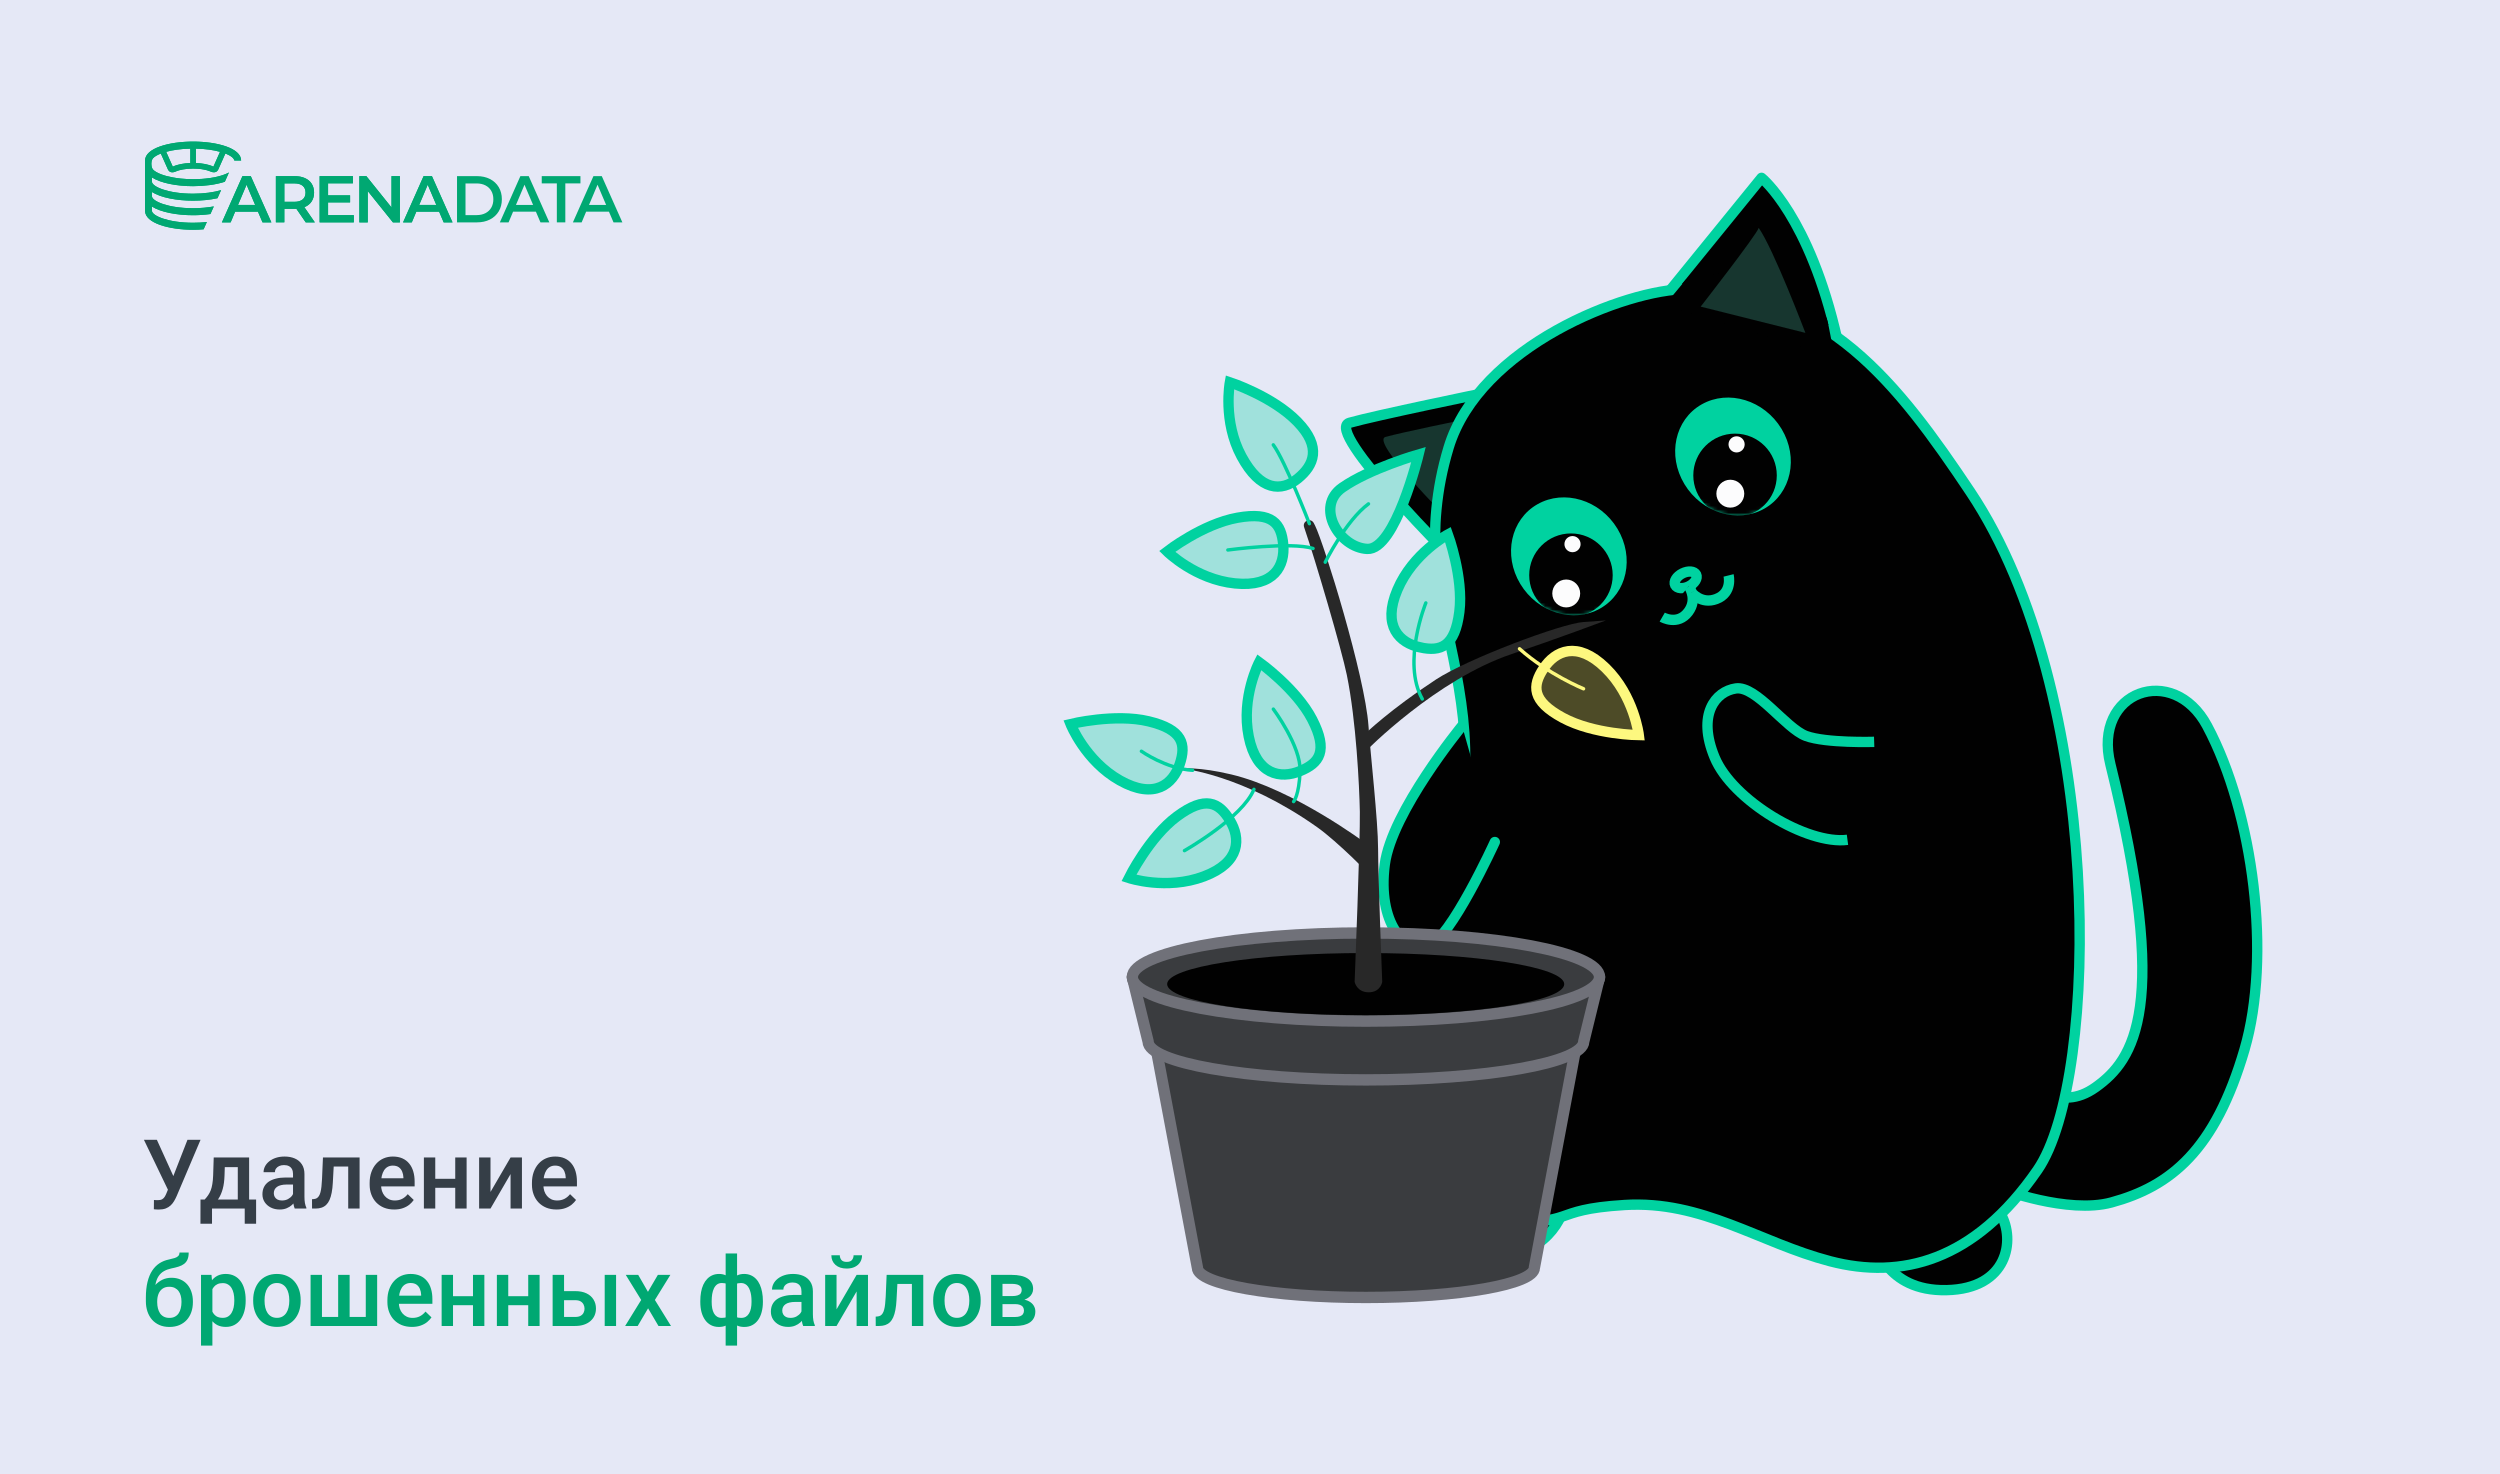 <svg width="724" height="427" viewBox="0 0 724 427" fill="none" xmlns="http://www.w3.org/2000/svg">
<rect width="724" height="427" fill="#E5E8F6"/>
<path d="M74.702 61.301H68.097L66.797 64.4H64.266L70.212 51.008H72.627L78.591 64.4H76.025L74.702 61.301ZM73.893 59.35L71.402 53.498L68.929 59.35H73.893Z" fill="#00A872"/>
<path d="M88.535 64.4L85.837 60.475C85.721 60.487 85.554 60.492 85.328 60.492H82.347V64.394H79.891V51.008H85.328C86.472 51.008 87.472 51.201 88.322 51.582C89.171 51.963 89.824 52.513 90.275 53.228C90.726 53.943 90.957 54.792 90.957 55.771C90.957 56.778 90.714 57.645 90.229 58.372C89.743 59.098 89.05 59.643 88.142 60L91.182 64.4H88.535ZM87.651 53.802C87.097 53.345 86.288 53.111 85.219 53.111H82.352V58.448H85.219C86.288 58.448 87.097 58.214 87.651 57.751C88.206 57.288 88.484 56.626 88.484 55.771C88.478 54.921 88.2 54.259 87.651 53.802Z" fill="#00A872"/>
<path d="M102.463 62.314V64.4H92.559V51.008H102.203V53.093H95.009V56.573H101.388V58.618H95.009V62.309H102.463V62.314Z" fill="#00A872"/>
<path d="M115.807 51.008V64.4H113.79L106.503 55.331V64.4H104.07V51.008H106.093L113.38 60.077V51.008H115.807Z" fill="#00A872"/>
<path d="M127.169 61.301H120.564L119.258 64.4H116.727L122.673 51.008H125.088L131.052 64.4H128.486L127.169 61.301ZM126.36 59.35L123.869 53.498L121.396 59.35H126.36Z" fill="#00A872"/>
<path d="M132.355 51.008H138.128C139.538 51.008 140.792 51.283 141.884 51.84C142.977 52.396 143.826 53.181 144.433 54.195C145.034 55.208 145.34 56.38 145.34 57.704C145.34 59.028 145.04 60.2 144.433 61.213C143.826 62.227 142.977 63.012 141.884 63.568C140.792 64.125 139.538 64.4 138.128 64.4H132.355V51.008ZM138.019 62.297C138.989 62.297 139.839 62.109 140.578 61.734C141.312 61.359 141.879 60.821 142.277 60.129C142.676 59.432 142.873 58.63 142.873 57.71C142.873 56.79 142.676 55.981 142.277 55.29C141.879 54.593 141.312 54.06 140.578 53.685C139.845 53.31 138.989 53.123 138.019 53.123H134.811V62.309H138.019V62.297Z" fill="#00A872"/>
<path d="M155.194 61.301H148.589L147.283 64.4H144.758L150.704 51.008H153.12L159.083 64.4H156.517L155.194 61.301ZM154.385 59.35L151.894 53.498L149.421 59.35H154.385Z" fill="#00A872"/>
<path d="M161.267 53.111H156.887V51.008H168.097V53.111H163.717V64.4H161.261V53.111H161.267Z" fill="#00A872"/>
<path d="M176.35 61.301H169.745L168.445 64.4H165.914L171.86 51.008H174.276L180.239 64.4H177.674L176.35 61.301ZM175.536 59.35L173.045 53.498L170.572 59.35H175.536Z" fill="#00A872"/>
<path d="M55.921 41C49.004 41 42 42.892 42 46.507V61.035C42 64.644 49.004 66.542 55.921 66.542C56.938 66.542 57.966 66.496 58.966 66.408L59.908 64.287C58.7 64.433 57.36 64.51 55.921 64.51C48.651 64.51 43.999 62.453 43.999 61.035V59.811C46.577 61.469 51.252 62.33 55.921 62.33C57.626 62.33 59.336 62.213 60.937 61.985L61.925 59.776C60.22 60.087 58.203 60.297 55.921 60.297C48.651 60.297 43.999 58.241 43.999 56.823V55.599C46.577 57.257 51.252 58.118 55.921 58.118C58.377 58.118 60.833 57.878 62.982 57.403L64.028 55.06C62 55.658 59.232 56.091 55.921 56.091C48.651 56.091 43.999 54.035 43.999 52.617V51.381C46.577 53.051 51.252 53.918 55.921 53.918C59.232 53.918 62.543 53.484 65.115 52.635L66.305 49.952C65.866 50.192 65.334 50.414 64.698 50.637C64.698 50.637 64.681 50.637 64.67 50.654C64.612 50.672 64.508 50.713 64.346 50.76C64.213 50.807 64.022 50.865 63.803 50.924C62.965 51.176 61.509 51.522 59.492 51.715C58.798 51.791 58.047 51.85 57.238 51.861C56.811 51.879 56.371 51.891 55.915 51.891C54.574 51.891 53.384 51.815 52.309 51.709C50.587 51.516 49.235 51.234 48.304 50.994C48.143 50.947 47.981 50.907 47.819 50.86C47.189 50.678 46.866 50.549 46.866 50.549C45.629 50.104 44.762 49.594 44.317 49.102V49.084H44.312C44.283 49.055 44.254 49.026 44.225 48.967C44.167 48.891 44.109 48.821 44.08 48.727C44.063 48.68 44.051 48.639 44.023 48.581C43.93 48.323 43.838 47.954 43.838 47.444C43.838 46.923 43.924 46.536 44.046 46.278C44.121 46.085 44.207 45.95 44.283 45.874C44.3 45.845 44.329 45.816 44.358 45.786C44.768 45.341 45.519 44.89 46.577 44.474L48.507 48.797C48.524 48.827 48.669 49.155 48.669 49.155C48.906 49.588 49.449 50.198 50.697 49.752C50.801 49.706 50.905 49.664 51.003 49.618C51.991 49.202 53.621 48.844 55.799 48.827H55.915C56.782 48.827 57.591 48.885 58.267 48.973C58.446 48.991 58.619 49.032 58.798 49.061C59.625 49.196 60.284 49.389 60.786 49.6C60.804 49.6 60.861 49.629 60.861 49.629C60.965 49.676 61.052 49.706 61.139 49.746C62.329 50.162 62.873 49.659 63.138 49.225C63.254 49.032 63.317 48.839 63.346 48.792L63.462 48.51L63.653 48.094L65.259 44.468C65.259 44.468 65.877 44.679 66.496 45.036C66.6 45.113 66.704 45.171 66.802 45.23C66.946 45.318 67.079 45.411 67.201 45.511C67.287 45.587 67.38 45.675 67.449 45.751C67.536 45.839 67.611 45.915 67.657 46.003C67.715 46.091 67.761 46.167 67.79 46.255C67.836 46.331 67.848 46.419 67.865 46.495H69.836C69.841 42.892 62.838 41 55.921 41ZM55.112 47.204C53.228 47.28 51.344 47.62 50.038 48.264L48.125 43.97C49.951 43.461 52.332 43.103 55.112 43.045V47.204ZM61.803 48.264C60.492 47.62 58.608 47.28 56.73 47.204V43.045C59.527 43.103 61.896 43.461 63.716 43.97L61.803 48.264Z" fill="#00A872"/>
<path d="M74.702 61.301H68.097L66.797 64.4H64.266L70.212 51.008H72.627L78.591 64.4H76.025L74.702 61.301ZM73.893 59.35L71.402 53.498L68.929 59.35H73.893Z" fill="#00A872"/>
<path d="M88.535 64.4L85.837 60.475C85.721 60.487 85.554 60.492 85.328 60.492H82.347V64.394H79.891V51.008H85.328C86.472 51.008 87.472 51.201 88.322 51.582C89.171 51.963 89.824 52.513 90.275 53.228C90.726 53.943 90.957 54.792 90.957 55.771C90.957 56.778 90.714 57.645 90.229 58.372C89.743 59.098 89.05 59.643 88.142 60L91.182 64.4H88.535ZM87.651 53.802C87.097 53.345 86.288 53.111 85.219 53.111H82.352V58.448H85.219C86.288 58.448 87.097 58.214 87.651 57.751C88.206 57.288 88.484 56.626 88.484 55.771C88.478 54.921 88.2 54.259 87.651 53.802Z" fill="#00A872"/>
<path d="M102.463 62.314V64.4H92.559V51.008H102.203V53.093H95.009V56.573H101.388V58.618H95.009V62.309H102.463V62.314Z" fill="#00A872"/>
<path d="M115.807 51.008V64.4H113.79L106.503 55.331V64.4H104.07V51.008H106.093L113.38 60.077V51.008H115.807Z" fill="#00A872"/>
<path d="M127.169 61.301H120.564L119.258 64.4H116.727L122.673 51.008H125.088L131.052 64.4H128.486L127.169 61.301ZM126.36 59.35L123.869 53.498L121.396 59.35H126.36Z" fill="#00A872"/>
<path d="M55.921 41C49.004 41 42 42.892 42 46.507V61.035C42 64.644 49.004 66.542 55.921 66.542C56.938 66.542 57.966 66.496 58.966 66.408L59.908 64.287C58.7 64.433 57.36 64.51 55.921 64.51C48.651 64.51 43.999 62.453 43.999 61.035V59.811C46.577 61.469 51.252 62.33 55.921 62.33C57.626 62.33 59.336 62.213 60.937 61.985L61.925 59.776C60.22 60.087 58.203 60.297 55.921 60.297C48.651 60.297 43.999 58.241 43.999 56.823V55.599C46.577 57.257 51.252 58.118 55.921 58.118C58.377 58.118 60.833 57.878 62.982 57.403L64.028 55.06C62 55.658 59.232 56.091 55.921 56.091C48.651 56.091 43.999 54.035 43.999 52.617V51.381C46.577 53.051 51.252 53.918 55.921 53.918C59.232 53.918 62.543 53.484 65.115 52.635L66.305 49.952C65.866 50.192 65.334 50.414 64.698 50.637C64.698 50.637 64.681 50.637 64.67 50.654C64.612 50.672 64.508 50.713 64.346 50.76C64.213 50.807 64.022 50.865 63.803 50.924C62.965 51.176 61.509 51.522 59.492 51.715C58.798 51.791 58.047 51.85 57.238 51.861C56.811 51.879 56.371 51.891 55.915 51.891C54.574 51.891 53.384 51.815 52.309 51.709C50.587 51.516 49.235 51.234 48.304 50.994C48.143 50.947 47.981 50.907 47.819 50.86C47.189 50.678 46.866 50.549 46.866 50.549C45.629 50.104 44.762 49.594 44.317 49.102V49.084H44.312C44.283 49.055 44.254 49.026 44.225 48.967C44.167 48.891 44.109 48.821 44.08 48.727C44.063 48.68 44.051 48.639 44.023 48.581C43.93 48.323 43.838 47.954 43.838 47.444C43.838 46.923 43.924 46.536 44.046 46.278C44.121 46.085 44.207 45.95 44.283 45.874C44.3 45.845 44.329 45.816 44.358 45.786C44.768 45.341 45.519 44.89 46.577 44.474L48.507 48.797C48.524 48.827 48.669 49.155 48.669 49.155C48.906 49.588 49.449 50.198 50.697 49.752C50.801 49.706 50.905 49.664 51.003 49.618C51.991 49.202 53.621 48.844 55.799 48.827H55.915C56.782 48.827 57.591 48.885 58.267 48.973C58.446 48.991 58.619 49.032 58.798 49.061C59.625 49.196 60.284 49.389 60.786 49.6C60.804 49.6 60.861 49.629 60.861 49.629C60.965 49.676 61.052 49.706 61.139 49.746C62.329 50.162 62.873 49.659 63.138 49.225C63.254 49.032 63.317 48.839 63.346 48.792L63.462 48.51L63.653 48.094L65.259 44.468C65.259 44.468 65.877 44.679 66.496 45.036C66.6 45.113 66.704 45.171 66.802 45.23C66.946 45.318 67.079 45.411 67.201 45.511C67.287 45.587 67.38 45.675 67.449 45.751C67.536 45.839 67.611 45.915 67.657 46.003C67.715 46.091 67.761 46.167 67.79 46.255C67.836 46.331 67.848 46.419 67.865 46.495H69.836C69.841 42.892 62.838 41 55.921 41ZM55.112 47.204C53.228 47.28 51.344 47.62 50.038 48.264L48.125 43.97C49.951 43.461 52.332 43.103 55.112 43.045V47.204ZM61.803 48.264C60.492 47.62 58.608 47.28 56.73 47.204V43.045C59.527 43.103 61.896 43.461 63.716 43.97L61.803 48.264Z" fill="#00A872"/>
<path d="M49.23 343.068L54.289 330.094H58.076L51.158 346.391C50.94 346.892 50.689 347.38 50.406 347.854C50.133 348.318 49.8 348.733 49.408 349.098C49.016 349.462 48.542 349.754 47.986 349.973C47.43 350.182 46.756 350.287 45.963 350.287C45.753 350.287 45.498 350.278 45.197 350.26C44.906 350.242 44.691 350.223 44.555 350.205L44.582 347.512C44.691 347.53 44.874 347.544 45.129 347.553C45.393 347.562 45.585 347.566 45.703 347.566C46.232 347.566 46.651 347.48 46.961 347.307C47.271 347.124 47.517 346.883 47.699 346.582C47.891 346.272 48.059 345.935 48.205 345.57L49.23 343.068ZM45.43 330.094L50.434 341.113L51.418 344.695L48.752 344.791L41.684 330.094H45.43ZM61.891 335.207H65.186L65.022 340.416C64.976 341.929 64.803 343.228 64.502 344.312C64.201 345.397 63.809 346.313 63.326 347.061C62.843 347.799 62.296 348.405 61.685 348.879C61.084 349.353 60.45 349.727 59.785 350H58.815V347.402L59.279 347.375C59.671 346.956 60.008 346.536 60.291 346.117C60.583 345.689 60.829 345.219 61.029 344.709C61.23 344.189 61.385 343.583 61.494 342.891C61.613 342.198 61.69 341.373 61.727 340.416L61.891 335.207ZM62.766 335.207H72.144V350H68.863V337.996H62.766V335.207ZM58.062 347.375H74.168V354.402H70.873V350H61.398V354.402H58.049L58.062 347.375ZM84.859 347.033V339.979C84.859 339.45 84.764 338.994 84.572 338.611C84.381 338.229 84.089 337.932 83.697 337.723C83.314 337.513 82.831 337.408 82.248 337.408C81.71 337.408 81.245 337.499 80.853 337.682C80.462 337.864 80.156 338.11 79.938 338.42C79.719 338.73 79.609 339.081 79.609 339.473H76.328C76.328 338.889 76.469 338.324 76.752 337.777C77.034 337.23 77.445 336.743 77.982 336.314C78.52 335.886 79.163 335.549 79.91 335.303C80.658 335.057 81.496 334.934 82.426 334.934C83.538 334.934 84.522 335.12 85.379 335.494C86.245 335.868 86.924 336.433 87.416 337.189C87.917 337.937 88.168 338.876 88.168 340.006V346.582C88.168 347.257 88.213 347.863 88.305 348.4C88.405 348.929 88.546 349.389 88.728 349.781V350H85.352C85.197 349.645 85.074 349.193 84.982 348.646C84.9 348.09 84.859 347.553 84.859 347.033ZM85.338 341.004L85.365 343.041H83C82.389 343.041 81.852 343.1 81.387 343.219C80.922 343.328 80.534 343.492 80.225 343.711C79.915 343.93 79.682 344.194 79.527 344.504C79.372 344.814 79.295 345.165 79.295 345.557C79.295 345.949 79.386 346.309 79.568 346.637C79.751 346.956 80.015 347.206 80.361 347.389C80.717 347.571 81.145 347.662 81.647 347.662C82.321 347.662 82.909 347.525 83.41 347.252C83.921 346.969 84.322 346.628 84.613 346.227C84.905 345.816 85.06 345.429 85.078 345.064L86.144 346.527C86.035 346.901 85.848 347.302 85.584 347.73C85.32 348.159 84.973 348.569 84.545 348.961C84.126 349.344 83.62 349.658 83.027 349.904C82.444 350.15 81.769 350.273 81.004 350.273C80.038 350.273 79.176 350.082 78.42 349.699C77.663 349.307 77.071 348.783 76.643 348.127C76.214 347.462 76 346.71 76 345.871C76 345.087 76.146 344.395 76.438 343.793C76.738 343.182 77.176 342.672 77.75 342.262C78.333 341.852 79.044 341.542 79.883 341.332C80.721 341.113 81.678 341.004 82.754 341.004H85.338ZM101.553 335.207V337.832H94.334V335.207H101.553ZM104.137 335.207V350H100.842V335.207H104.137ZM93.527 335.207H96.781L96.385 342.521C96.33 343.606 96.221 344.563 96.057 345.393C95.902 346.213 95.692 346.919 95.428 347.512C95.163 348.095 94.84 348.569 94.457 348.934C94.074 349.298 93.628 349.567 93.117 349.74C92.607 349.913 92.033 350 91.394 350H90.369L90.356 347.293L90.875 347.252C91.212 347.225 91.504 347.138 91.75 346.992C91.996 346.837 92.206 346.618 92.379 346.336C92.561 346.053 92.707 345.689 92.816 345.242C92.935 344.796 93.026 344.267 93.09 343.656C93.163 343.046 93.217 342.335 93.254 341.523L93.527 335.207ZM114.158 350.273C113.064 350.273 112.076 350.096 111.191 349.74C110.316 349.376 109.569 348.87 108.949 348.223C108.339 347.576 107.869 346.814 107.541 345.939C107.213 345.064 107.049 344.121 107.049 343.109V342.562C107.049 341.405 107.217 340.357 107.555 339.418C107.892 338.479 108.361 337.677 108.963 337.012C109.564 336.337 110.275 335.822 111.096 335.467C111.916 335.111 112.805 334.934 113.762 334.934C114.819 334.934 115.744 335.111 116.537 335.467C117.33 335.822 117.986 336.324 118.506 336.971C119.035 337.609 119.426 338.37 119.682 339.254C119.946 340.138 120.078 341.113 120.078 342.18V343.588H108.648V341.223H116.824V340.963C116.806 340.37 116.688 339.814 116.469 339.295C116.259 338.775 115.936 338.356 115.498 338.037C115.061 337.718 114.477 337.559 113.748 337.559C113.201 337.559 112.714 337.677 112.285 337.914C111.866 338.142 111.515 338.475 111.232 338.912C110.95 339.35 110.731 339.878 110.576 340.498C110.43 341.109 110.357 341.797 110.357 342.562V343.109C110.357 343.757 110.444 344.358 110.617 344.914C110.799 345.461 111.064 345.939 111.41 346.35C111.757 346.76 112.176 347.083 112.668 347.32C113.16 347.548 113.721 347.662 114.35 347.662C115.143 347.662 115.849 347.503 116.469 347.184C117.089 346.865 117.626 346.413 118.082 345.83L119.818 347.512C119.499 347.977 119.085 348.423 118.574 348.852C118.064 349.271 117.439 349.613 116.701 349.877C115.972 350.141 115.124 350.273 114.158 350.273ZM132.752 341.387V343.984H125.096V341.387H132.752ZM126.053 335.207V350H122.758V335.207H126.053ZM135.131 335.207V350H131.836V335.207H135.131ZM142.049 345.188L147.859 335.207H151.154V350H147.859V340.006L142.049 350H138.754V335.207H142.049V345.188ZM161.162 350.273C160.068 350.273 159.079 350.096 158.195 349.74C157.32 349.376 156.573 348.87 155.953 348.223C155.342 347.576 154.873 346.814 154.545 345.939C154.217 345.064 154.053 344.121 154.053 343.109V342.562C154.053 341.405 154.221 340.357 154.559 339.418C154.896 338.479 155.365 337.677 155.967 337.012C156.568 336.337 157.279 335.822 158.1 335.467C158.92 335.111 159.809 334.934 160.766 334.934C161.823 334.934 162.748 335.111 163.541 335.467C164.334 335.822 164.99 336.324 165.51 336.971C166.038 337.609 166.43 338.37 166.686 339.254C166.95 340.138 167.082 341.113 167.082 342.18V343.588H155.652V341.223H163.828V340.963C163.81 340.37 163.691 339.814 163.473 339.295C163.263 338.775 162.939 338.356 162.502 338.037C162.064 337.718 161.481 337.559 160.752 337.559C160.205 337.559 159.717 337.677 159.289 337.914C158.87 338.142 158.519 338.475 158.236 338.912C157.954 339.35 157.735 339.878 157.58 340.498C157.434 341.109 157.361 341.797 157.361 342.562V343.109C157.361 343.757 157.448 344.358 157.621 344.914C157.803 345.461 158.068 345.939 158.414 346.35C158.76 346.76 159.18 347.083 159.672 347.32C160.164 347.548 160.725 347.662 161.354 347.662C162.146 347.662 162.853 347.503 163.473 347.184C164.092 346.865 164.63 346.413 165.086 345.83L166.822 347.512C166.503 347.977 166.089 348.423 165.578 348.852C165.068 349.271 164.443 349.613 163.705 349.877C162.976 350.141 162.128 350.273 161.162 350.273Z" fill="#353E47"/>
<path d="M51.978 362.727H54.645C54.645 363.538 54.531 364.208 54.303 364.736C54.084 365.256 53.756 365.684 53.318 366.021C52.89 366.35 52.357 366.614 51.719 366.814C51.09 367.015 50.361 367.197 49.531 367.361C48.766 367.525 48.073 367.785 47.453 368.141C46.842 368.487 46.328 368.975 45.908 369.604C45.498 370.223 45.202 371.021 45.02 371.996C44.837 372.971 44.783 374.161 44.855 375.564V376.494L42.244 376.727V375.797C42.244 374.056 42.404 372.538 42.723 371.244C43.042 369.95 43.493 368.861 44.076 367.977C44.669 367.083 45.37 366.372 46.182 365.844C47.002 365.315 47.913 364.951 48.916 364.75C49.6 364.604 50.169 364.458 50.625 364.312C51.081 364.158 51.418 363.962 51.637 363.725C51.865 363.479 51.978 363.146 51.978 362.727ZM49.668 370.041C50.652 370.041 51.527 370.214 52.293 370.561C53.059 370.898 53.706 371.372 54.234 371.982C54.763 372.593 55.164 373.313 55.438 374.143C55.72 374.972 55.861 375.874 55.861 376.85V377.15C55.861 378.171 55.711 379.115 55.41 379.98C55.109 380.846 54.667 381.603 54.084 382.25C53.501 382.888 52.785 383.389 51.938 383.754C51.099 384.109 50.137 384.287 49.053 384.287C47.977 384.287 47.016 384.1 46.168 383.727C45.32 383.353 44.605 382.833 44.022 382.168C43.438 381.493 42.996 380.705 42.695 379.803C42.395 378.9 42.244 377.916 42.244 376.85V376.549C42.235 376.357 42.285 376.171 42.395 375.988C42.513 375.806 42.654 375.61 42.818 375.4C42.982 375.191 43.128 374.949 43.256 374.676C43.712 373.755 44.249 372.949 44.869 372.256C45.489 371.563 46.195 371.021 46.988 370.629C47.79 370.237 48.684 370.041 49.668 370.041ZM49.025 372.652C48.205 372.652 47.535 372.848 47.016 373.24C46.505 373.623 46.127 374.133 45.881 374.771C45.644 375.41 45.525 376.102 45.525 376.85V377.15C45.525 377.761 45.594 378.34 45.73 378.887C45.867 379.434 46.072 379.917 46.346 380.336C46.628 380.746 46.993 381.07 47.44 381.307C47.895 381.544 48.433 381.662 49.053 381.662C49.682 381.662 50.215 381.544 50.652 381.307C51.099 381.07 51.459 380.746 51.732 380.336C52.015 379.917 52.22 379.434 52.348 378.887C52.484 378.34 52.553 377.761 52.553 377.15V376.85C52.553 376.285 52.484 375.751 52.348 375.25C52.22 374.749 52.015 374.307 51.732 373.924C51.45 373.532 51.085 373.222 50.639 372.994C50.192 372.766 49.654 372.652 49.025 372.652ZM61.508 372.051V389.688H58.213V369.207H61.248L61.508 372.051ZM71.147 376.467V376.754C71.147 377.829 71.019 378.827 70.764 379.748C70.518 380.66 70.148 381.457 69.656 382.141C69.173 382.815 68.576 383.339 67.865 383.713C67.154 384.087 66.334 384.273 65.404 384.273C64.484 384.273 63.677 384.105 62.984 383.768C62.301 383.421 61.722 382.934 61.248 382.305C60.774 381.676 60.391 380.938 60.1 380.09C59.817 379.233 59.617 378.294 59.498 377.273V376.166C59.617 375.081 59.817 374.097 60.1 373.213C60.391 372.329 60.774 371.568 61.248 370.93C61.722 370.292 62.301 369.799 62.984 369.453C63.668 369.107 64.466 368.934 65.377 368.934C66.307 368.934 67.132 369.116 67.852 369.48C68.572 369.836 69.178 370.346 69.67 371.012C70.162 371.668 70.531 372.461 70.777 373.391C71.023 374.311 71.147 375.337 71.147 376.467ZM67.852 376.754V376.467C67.852 375.783 67.788 375.15 67.66 374.566C67.533 373.974 67.332 373.454 67.059 373.008C66.785 372.561 66.434 372.215 66.006 371.969C65.587 371.714 65.081 371.586 64.488 371.586C63.905 371.586 63.404 371.686 62.984 371.887C62.565 372.078 62.214 372.347 61.932 372.693C61.649 373.04 61.43 373.445 61.275 373.91C61.12 374.366 61.011 374.863 60.947 375.4V378.053C61.057 378.709 61.243 379.311 61.508 379.857C61.772 380.404 62.146 380.842 62.629 381.17C63.121 381.489 63.75 381.648 64.516 381.648C65.108 381.648 65.614 381.521 66.033 381.266C66.453 381.01 66.794 380.66 67.059 380.213C67.332 379.757 67.533 379.233 67.66 378.641C67.788 378.048 67.852 377.419 67.852 376.754ZM73.32 376.768V376.453C73.32 375.387 73.475 374.398 73.785 373.486C74.095 372.566 74.542 371.768 75.125 371.094C75.717 370.41 76.438 369.882 77.285 369.508C78.142 369.125 79.108 368.934 80.184 368.934C81.268 368.934 82.234 369.125 83.082 369.508C83.939 369.882 84.663 370.41 85.256 371.094C85.848 371.768 86.299 372.566 86.609 373.486C86.919 374.398 87.074 375.387 87.074 376.453V376.768C87.074 377.834 86.919 378.823 86.609 379.734C86.299 380.646 85.848 381.443 85.256 382.127C84.663 382.801 83.943 383.33 83.096 383.713C82.248 384.087 81.287 384.273 80.211 384.273C79.126 384.273 78.156 384.087 77.299 383.713C76.451 383.33 75.731 382.801 75.139 382.127C74.546 381.443 74.095 380.646 73.785 379.734C73.475 378.823 73.32 377.834 73.32 376.768ZM76.615 376.453V376.768C76.615 377.433 76.684 378.062 76.82 378.654C76.957 379.247 77.171 379.766 77.463 380.213C77.755 380.66 78.128 381.01 78.584 381.266C79.04 381.521 79.582 381.648 80.211 381.648C80.822 381.648 81.35 381.521 81.797 381.266C82.253 381.01 82.626 380.66 82.918 380.213C83.21 379.766 83.424 379.247 83.561 378.654C83.706 378.062 83.779 377.433 83.779 376.768V376.453C83.779 375.797 83.706 375.177 83.561 374.594C83.424 374.001 83.205 373.477 82.904 373.021C82.613 372.566 82.239 372.21 81.783 371.955C81.337 371.691 80.803 371.559 80.184 371.559C79.564 371.559 79.026 371.691 78.57 371.955C78.124 372.21 77.755 372.566 77.463 373.021C77.171 373.477 76.957 374.001 76.82 374.594C76.684 375.177 76.615 375.797 76.615 376.453ZM89.945 369.207H93.24V381.375H97.93V369.207H101.252V381.375H105.928V369.207H109.223V384H89.945V369.207ZM119.299 384.273C118.205 384.273 117.216 384.096 116.332 383.74C115.457 383.376 114.71 382.87 114.09 382.223C113.479 381.576 113.01 380.814 112.682 379.939C112.354 379.064 112.189 378.121 112.189 377.109V376.562C112.189 375.405 112.358 374.357 112.695 373.418C113.033 372.479 113.502 371.677 114.104 371.012C114.705 370.337 115.416 369.822 116.236 369.467C117.057 369.111 117.945 368.934 118.902 368.934C119.96 368.934 120.885 369.111 121.678 369.467C122.471 369.822 123.127 370.324 123.646 370.971C124.175 371.609 124.567 372.37 124.822 373.254C125.087 374.138 125.219 375.113 125.219 376.18V377.588H113.789V375.223H121.965V374.963C121.947 374.37 121.828 373.814 121.609 373.295C121.4 372.775 121.076 372.356 120.639 372.037C120.201 371.718 119.618 371.559 118.889 371.559C118.342 371.559 117.854 371.677 117.426 371.914C117.007 372.142 116.656 372.475 116.373 372.912C116.09 373.35 115.872 373.878 115.717 374.498C115.571 375.109 115.498 375.797 115.498 376.562V377.109C115.498 377.757 115.585 378.358 115.758 378.914C115.94 379.461 116.204 379.939 116.551 380.35C116.897 380.76 117.316 381.083 117.809 381.32C118.301 381.548 118.861 381.662 119.49 381.662C120.283 381.662 120.99 381.503 121.609 381.184C122.229 380.865 122.767 380.413 123.223 379.83L124.959 381.512C124.64 381.977 124.225 382.423 123.715 382.852C123.204 383.271 122.58 383.613 121.842 383.877C121.113 384.141 120.265 384.273 119.299 384.273ZM137.893 375.387V377.984H130.236V375.387H137.893ZM131.193 369.207V384H127.898V369.207H131.193ZM140.271 369.207V384H136.977V369.207H140.271ZM153.889 375.387V377.984H146.232V375.387H153.889ZM147.189 369.207V384H143.895V369.207H147.189ZM156.268 369.207V384H152.973V369.207H156.268ZM162.229 373.91H166.59C167.866 373.91 168.951 374.124 169.844 374.553C170.737 374.981 171.416 375.578 171.881 376.344C172.355 377.1 172.592 377.966 172.592 378.941C172.592 379.661 172.46 380.331 172.195 380.951C171.931 381.562 171.539 382.095 171.02 382.551C170.509 383.007 169.88 383.362 169.133 383.617C168.395 383.872 167.547 384 166.59 384H160.041V369.207H163.35V381.389H166.59C167.246 381.389 167.77 381.275 168.162 381.047C168.554 380.819 168.837 380.523 169.01 380.158C169.192 379.794 169.283 379.406 169.283 378.996C169.283 378.577 169.192 378.18 169.01 377.807C168.837 377.433 168.554 377.128 168.162 376.891C167.77 376.654 167.246 376.535 166.59 376.535H162.229V373.91ZM178.416 369.207V384H175.121V369.207H178.416ZM184.828 369.207L187.645 374.115L190.516 369.207H194.139L189.654 376.467L194.316 384H190.693L187.686 378.887L184.678 384H181.041L185.689 376.467L181.219 369.207H184.828ZM220.936 376.781V377.068C220.936 378.117 220.817 379.083 220.58 379.967C220.352 380.842 220.01 381.603 219.555 382.25C219.099 382.897 218.534 383.398 217.859 383.754C217.194 384.109 216.419 384.287 215.535 384.287C214.76 384.287 214.086 384.155 213.512 383.891C212.938 383.626 212.454 383.257 212.062 382.783C211.671 382.3 211.356 381.735 211.119 381.088C210.882 380.432 210.709 379.712 210.6 378.928V374.648C210.709 373.81 210.878 373.044 211.105 372.352C211.342 371.65 211.657 371.044 212.049 370.533C212.45 370.023 212.933 369.631 213.498 369.357C214.063 369.075 214.733 368.934 215.508 368.934C216.219 368.934 216.861 369.061 217.436 369.316C218.01 369.562 218.516 369.918 218.953 370.383C219.391 370.839 219.755 371.39 220.047 372.037C220.339 372.675 220.557 373.395 220.703 374.197C220.858 374.999 220.936 375.861 220.936 376.781ZM217.641 377.068V376.781C217.641 376.207 217.604 375.66 217.531 375.141C217.458 374.621 217.344 374.147 217.189 373.719C217.044 373.281 216.852 372.903 216.615 372.584C216.378 372.256 216.091 372.005 215.754 371.832C215.426 371.65 215.043 371.559 214.605 371.559C214.013 371.559 213.521 371.659 213.129 371.859C212.746 372.051 212.454 372.324 212.254 372.68C212.062 373.026 211.939 373.427 211.885 373.883V379.707C211.949 380.09 212.081 380.427 212.281 380.719C212.491 381.01 212.787 381.243 213.17 381.416C213.553 381.58 214.04 381.662 214.633 381.662C215.18 381.662 215.64 381.548 216.014 381.32C216.396 381.083 216.706 380.755 216.943 380.336C217.189 379.917 217.367 379.429 217.477 378.873C217.586 378.317 217.641 377.715 217.641 377.068ZM202.807 377.068V376.781C202.807 375.861 202.88 374.999 203.025 374.197C203.171 373.395 203.39 372.675 203.682 372.037C203.982 371.39 204.352 370.839 204.789 370.383C205.227 369.918 205.732 369.562 206.307 369.316C206.881 369.061 207.523 368.934 208.234 368.934C209 368.934 209.661 369.075 210.217 369.357C210.773 369.631 211.242 370.023 211.625 370.533C212.017 371.044 212.327 371.65 212.555 372.352C212.792 373.044 212.965 373.81 213.074 374.648V378.764C212.974 379.566 212.805 380.304 212.568 380.979C212.331 381.653 212.021 382.236 211.639 382.729C211.256 383.221 210.782 383.604 210.217 383.877C209.652 384.15 208.982 384.287 208.207 384.287C207.332 384.287 206.557 384.109 205.883 383.754C205.208 383.398 204.643 382.897 204.188 382.25C203.732 381.603 203.385 380.842 203.148 379.967C202.921 379.083 202.807 378.117 202.807 377.068ZM206.102 376.781V377.068C206.102 377.715 206.152 378.317 206.252 378.873C206.361 379.429 206.53 379.917 206.758 380.336C206.986 380.746 207.286 381.07 207.66 381.307C208.034 381.544 208.494 381.662 209.041 381.662C209.643 381.662 210.135 381.571 210.518 381.389C210.9 381.206 211.192 380.956 211.393 380.637C211.602 380.318 211.739 379.953 211.803 379.543V373.883C211.748 373.427 211.62 373.026 211.42 372.68C211.219 372.324 210.928 372.051 210.545 371.859C210.162 371.659 209.67 371.559 209.068 371.559C208.521 371.559 208.057 371.695 207.674 371.969C207.3 372.242 206.995 372.62 206.758 373.104C206.53 373.577 206.361 374.133 206.252 374.771C206.152 375.4 206.102 376.07 206.102 376.781ZM210.148 389.688V363H213.457V389.688H210.148ZM232.105 381.033V373.979C232.105 373.45 232.01 372.994 231.818 372.611C231.627 372.229 231.335 371.932 230.943 371.723C230.561 371.513 230.077 371.408 229.494 371.408C228.956 371.408 228.492 371.499 228.1 371.682C227.708 371.864 227.402 372.11 227.184 372.42C226.965 372.73 226.855 373.081 226.855 373.473H223.574C223.574 372.889 223.715 372.324 223.998 371.777C224.281 371.23 224.691 370.743 225.229 370.314C225.766 369.886 226.409 369.549 227.156 369.303C227.904 369.057 228.742 368.934 229.672 368.934C230.784 368.934 231.768 369.12 232.625 369.494C233.491 369.868 234.17 370.433 234.662 371.189C235.163 371.937 235.414 372.876 235.414 374.006V380.582C235.414 381.257 235.46 381.863 235.551 382.4C235.651 382.929 235.792 383.389 235.975 383.781V384H232.598C232.443 383.645 232.32 383.193 232.229 382.646C232.146 382.09 232.105 381.553 232.105 381.033ZM232.584 375.004L232.611 377.041H230.246C229.635 377.041 229.098 377.1 228.633 377.219C228.168 377.328 227.781 377.492 227.471 377.711C227.161 377.93 226.928 378.194 226.773 378.504C226.618 378.814 226.541 379.165 226.541 379.557C226.541 379.949 226.632 380.309 226.814 380.637C226.997 380.956 227.261 381.206 227.607 381.389C227.963 381.571 228.391 381.662 228.893 381.662C229.567 381.662 230.155 381.525 230.656 381.252C231.167 380.969 231.568 380.628 231.859 380.227C232.151 379.816 232.306 379.429 232.324 379.064L233.391 380.527C233.281 380.901 233.094 381.302 232.83 381.73C232.566 382.159 232.219 382.569 231.791 382.961C231.372 383.344 230.866 383.658 230.273 383.904C229.69 384.15 229.016 384.273 228.25 384.273C227.284 384.273 226.423 384.082 225.666 383.699C224.91 383.307 224.317 382.783 223.889 382.127C223.46 381.462 223.246 380.71 223.246 379.871C223.246 379.087 223.392 378.395 223.684 377.793C223.984 377.182 224.422 376.672 224.996 376.262C225.579 375.852 226.29 375.542 227.129 375.332C227.967 375.113 228.924 375.004 230 375.004H232.584ZM242.264 379.188L248.074 369.207H251.369V384H248.074V374.006L242.264 384H238.969V369.207H242.264V379.188ZM247.199 363.52H249.646C249.646 364.276 249.464 364.946 249.1 365.529C248.744 366.104 248.234 366.555 247.568 366.883C246.912 367.211 246.128 367.375 245.217 367.375C243.84 367.375 242.751 367.02 241.949 366.309C241.156 365.589 240.76 364.659 240.76 363.52H243.207C243.207 364.03 243.357 364.481 243.658 364.873C243.968 365.256 244.488 365.447 245.217 365.447C245.937 365.447 246.447 365.256 246.748 364.873C247.049 364.481 247.199 364.03 247.199 363.52ZM264.795 369.207V371.832H257.576V369.207H264.795ZM267.379 369.207V384H264.084V369.207H267.379ZM256.77 369.207H260.023L259.627 376.521C259.572 377.606 259.463 378.563 259.299 379.393C259.144 380.213 258.934 380.919 258.67 381.512C258.406 382.095 258.082 382.569 257.699 382.934C257.316 383.298 256.87 383.567 256.359 383.74C255.849 383.913 255.275 384 254.637 384H253.611L253.598 381.293L254.117 381.252C254.454 381.225 254.746 381.138 254.992 380.992C255.238 380.837 255.448 380.618 255.621 380.336C255.803 380.053 255.949 379.689 256.059 379.242C256.177 378.796 256.268 378.267 256.332 377.656C256.405 377.046 256.46 376.335 256.496 375.523L256.77 369.207ZM270.25 376.768V376.453C270.25 375.387 270.405 374.398 270.715 373.486C271.025 372.566 271.471 371.768 272.055 371.094C272.647 370.41 273.367 369.882 274.215 369.508C275.072 369.125 276.038 368.934 277.113 368.934C278.198 368.934 279.164 369.125 280.012 369.508C280.868 369.882 281.593 370.41 282.186 371.094C282.778 371.768 283.229 372.566 283.539 373.486C283.849 374.398 284.004 375.387 284.004 376.453V376.768C284.004 377.834 283.849 378.823 283.539 379.734C283.229 380.646 282.778 381.443 282.186 382.127C281.593 382.801 280.873 383.33 280.025 383.713C279.178 384.087 278.216 384.273 277.141 384.273C276.056 384.273 275.085 384.087 274.229 383.713C273.381 383.33 272.661 382.801 272.068 382.127C271.476 381.443 271.025 380.646 270.715 379.734C270.405 378.823 270.25 377.834 270.25 376.768ZM273.545 376.453V376.768C273.545 377.433 273.613 378.062 273.75 378.654C273.887 379.247 274.101 379.766 274.393 380.213C274.684 380.66 275.058 381.01 275.514 381.266C275.969 381.521 276.512 381.648 277.141 381.648C277.751 381.648 278.28 381.521 278.727 381.266C279.182 381.01 279.556 380.66 279.848 380.213C280.139 379.766 280.354 379.247 280.49 378.654C280.636 378.062 280.709 377.433 280.709 376.768V376.453C280.709 375.797 280.636 375.177 280.49 374.594C280.354 374.001 280.135 373.477 279.834 373.021C279.542 372.566 279.169 372.21 278.713 371.955C278.266 371.691 277.733 371.559 277.113 371.559C276.493 371.559 275.956 371.691 275.5 371.955C275.053 372.21 274.684 372.566 274.393 373.021C274.101 373.477 273.887 374.001 273.75 374.594C273.613 375.177 273.545 375.797 273.545 376.453ZM293.957 377.67H289.227L289.199 375.346H293.082C293.72 375.346 294.244 375.282 294.654 375.154C295.074 375.027 295.383 374.835 295.584 374.58C295.785 374.316 295.885 373.997 295.885 373.623C295.885 373.313 295.826 373.044 295.707 372.816C295.589 372.579 295.406 372.388 295.16 372.242C294.923 372.087 294.622 371.978 294.258 371.914C293.902 371.841 293.488 371.805 293.014 371.805H290.32V384H287.025V369.207H293.014C293.962 369.207 294.814 369.289 295.57 369.453C296.336 369.617 296.988 369.868 297.525 370.205C298.063 370.542 298.473 370.971 298.756 371.49C299.048 372.001 299.193 372.602 299.193 373.295C299.193 373.751 299.093 374.179 298.893 374.58C298.701 374.981 298.414 375.337 298.031 375.646C297.648 375.956 297.179 376.212 296.623 376.412C296.067 376.604 295.429 376.722 294.709 376.768L293.957 377.67ZM293.957 384H288.27L289.582 381.402H293.957C294.54 381.402 295.023 381.329 295.406 381.184C295.789 381.038 296.072 380.828 296.254 380.555C296.445 380.272 296.541 379.939 296.541 379.557C296.541 379.165 296.45 378.827 296.268 378.545C296.085 378.262 295.803 378.048 295.42 377.902C295.046 377.747 294.559 377.67 293.957 377.67H290.197L290.225 375.346H294.695L295.639 376.248C296.577 376.312 297.357 376.512 297.977 376.85C298.596 377.187 299.061 377.611 299.371 378.121C299.681 378.632 299.836 379.188 299.836 379.789C299.836 380.482 299.704 381.092 299.439 381.621C299.184 382.15 298.801 382.592 298.291 382.947C297.79 383.294 297.174 383.558 296.445 383.74C295.716 383.913 294.887 384 293.957 384Z" fill="#00A872"/>
<g clip-path="url(#clip0_3773_23065)">
<path d="M483.953 83.71L510.143 51.5C510.143 51.5 524.043 62.59 532.103 98.42" fill="#010101"/>
<path d="M483.953 83.71L510.143 51.5C510.143 51.5 524.043 62.59 532.103 98.42" stroke="#00D2A0" stroke-width="3" stroke-linecap="round" stroke-linejoin="round"/>
<path d="M543.07 359.717C543.07 359.717 545.85 374.017 563.73 373.627C581.61 373.237 583.65 359.027 579.45 351.627C575.25 344.227 554.59 344.227 554.59 344.227L543.07 359.727V359.717Z" fill="#010101" stroke="#00D2A0" stroke-width="3" stroke-linecap="round" stroke-linejoin="round"/>
<path d="M425.85 342.227C425.85 342.227 409.16 346.597 415.52 354.547C421.88 362.497 438.96 365.677 446.91 358.927C454.86 352.177 454.06 342.237 454.06 342.237H425.85V342.227Z" fill="#010101" stroke="#00D2A0" stroke-width="3" stroke-linecap="round" stroke-linejoin="round"/>
<path d="M579.233 344.223C579.233 344.223 598.803 351.683 611.473 348.233C628.623 343.563 641.473 333.163 650.023 303.913C657.833 277.193 652.713 235.543 639.183 210.223C629.363 191.843 605.913 200.113 611.163 221.333C628.593 291.683 618.063 306.893 606.933 314.843C595.803 322.793 589.173 312.043 584.003 316.013C578.833 319.983 572.483 331.903 574.073 335.483C575.663 339.063 579.243 344.223 579.243 344.223H579.233Z" fill="#010101" stroke="#00D2A0" stroke-width="3" stroke-linecap="round" stroke-linejoin="round"/>
<path d="M429.891 113.812C429.891 113.812 398.411 120.283 390.801 122.443C383.191 124.603 422.181 163.392 422.181 163.392L429.901 113.812H429.891Z" fill="#010101" stroke="#00D2A0" stroke-width="3" stroke-miterlimit="10"/>
<path d="M424.251 121.461C424.251 121.461 405.721 125.271 401.231 126.541C396.741 127.811 419.701 150.651 419.701 150.651L424.241 121.461H424.251Z" fill="#17362F"/>
<path d="M488.581 83.711C528.711 83.711 549.631 111.051 570.641 142.491C609.211 200.201 608.411 312.231 590.071 338.821C571.731 365.411 550.491 370.601 530.021 365.261C509.551 359.921 493.031 347.551 470.421 348.971C447.811 350.391 457.631 354.841 433.691 353.621C409.751 352.401 404.811 286.111 416.781 256.311C428.751 226.511 424.051 205.271 419.031 181.841C417.441 174.421 411.881 154.881 419.521 129.621C428.401 100.251 470.921 83.721 488.591 83.711H488.581Z" fill="#010101" stroke="#00D2A0" stroke-width="3" stroke-miterlimit="10"/>
<path d="M489.1 169.793C490.782 168.958 491.729 167.442 491.215 166.409C490.701 165.375 488.922 165.214 487.24 166.05C485.559 166.885 484.612 168.4 485.125 169.434C485.639 170.468 487.418 170.629 489.1 169.793Z" fill="#010101" stroke="#00D2A0" stroke-width="3" stroke-miterlimit="10"/>
<path d="M481.383 178.715C481.383 178.715 485.863 181.315 488.943 177.185C491.733 173.445 489.093 169.805 489.093 169.805" fill="#010101"/>
<path d="M481.383 178.715C481.383 178.715 485.863 181.315 488.943 177.185C491.733 173.445 489.093 169.805 489.093 169.805" stroke="#00D2A0" stroke-width="3" stroke-miterlimit="10"/>
<path d="M500.595 166.641C500.595 166.641 501.845 171.671 497.025 173.481C492.655 175.121 489.895 171.581 489.895 171.581" fill="#010101"/>
<path d="M500.595 166.641C500.595 166.641 501.845 171.671 497.025 173.481C492.655 175.121 489.895 171.581 489.895 171.581" stroke="#00D2A0" stroke-width="3" stroke-miterlimit="10"/>
<path d="M542.761 214.841C542.761 214.841 528.791 215.271 522.991 213.121C517.191 210.971 508.611 198.511 502.691 199.371C496.771 200.231 491.401 206.891 496.561 219.361C501.721 231.831 523.421 244.721 535.031 243.211" fill="#010101"/>
<path d="M542.761 214.841C542.761 214.841 528.791 215.271 522.991 213.121C517.191 210.971 508.611 198.511 502.691 199.371C496.771 200.231 491.401 206.891 496.561 219.361C501.721 231.831 523.421 244.721 535.031 243.211" stroke="#00D2A0" stroke-width="3" stroke-miterlimit="10"/>
<path d="M510.971 147.291C503.201 151.711 492.831 148.531 487.811 140.201C482.791 131.871 485.011 121.531 492.781 117.121C500.551 112.711 510.921 115.881 515.941 124.211C520.961 132.541 518.741 142.881 510.971 147.291Z" fill="#00D2A0"/>
<mask id="mask0_3773_23065" style="mask-type:luminance" maskUnits="userSpaceOnUse" x="485" y="115" width="34" height="35">
<path d="M510.971 147.291C503.201 151.711 492.831 148.531 487.811 140.201C482.791 131.871 485.011 121.531 492.781 117.121C500.551 112.711 510.921 115.881 515.941 124.211C520.961 132.541 518.741 142.881 510.971 147.291Z" fill="white"/>
</mask>
<g mask="url(#mask0_3773_23065)">
<path d="M502.469 149.758C509.146 149.758 514.559 144.345 514.559 137.668C514.559 130.991 509.146 125.578 502.469 125.578C495.792 125.578 490.379 130.991 490.379 137.668C490.379 144.345 495.792 149.758 502.469 149.758Z" fill="#010101"/>
<path d="M501.099 147.01C503.33 147.01 505.139 145.201 505.139 142.97C505.139 140.738 503.33 138.93 501.099 138.93C498.867 138.93 497.059 140.738 497.059 142.97C497.059 145.201 498.867 147.01 501.099 147.01Z" fill="#FCFCFD"/>
<path d="M502.918 131.032C504.21 131.032 505.258 129.984 505.258 128.692C505.258 127.399 504.21 126.352 502.918 126.352C501.626 126.352 500.578 127.399 500.578 128.692C500.578 129.984 501.626 131.032 502.918 131.032Z" fill="#FCFCFD"/>
</g>
<path d="M463.439 176.197C455.669 180.618 445.299 177.438 440.279 169.108C435.259 160.778 437.479 150.437 445.249 146.027C453.019 141.617 463.389 144.788 468.409 153.118C473.429 161.448 471.209 171.787 463.439 176.197Z" fill="#00D2A0"/>
<mask id="mask1_3773_23065" style="mask-type:luminance" maskUnits="userSpaceOnUse" x="437" y="144" width="35" height="35">
<path d="M463.439 176.197C455.669 180.618 445.299 177.438 440.279 169.108C435.259 160.778 437.479 150.437 445.249 146.027C453.019 141.617 463.389 144.788 468.409 153.118C473.429 161.448 471.209 171.787 463.439 176.197Z" fill="white"/>
</mask>
<g mask="url(#mask1_3773_23065)">
<path d="M454.949 178.664C461.626 178.664 467.039 173.252 467.039 166.574C467.039 159.897 461.626 154.484 454.949 154.484C448.272 154.484 442.859 159.897 442.859 166.574C442.859 173.252 448.272 178.664 454.949 178.664Z" fill="#010101"/>
<path d="M453.579 175.908C455.81 175.908 457.619 174.099 457.619 171.868C457.619 169.637 455.81 167.828 453.579 167.828C451.348 167.828 449.539 169.637 449.539 171.868C449.539 174.099 451.348 175.908 453.579 175.908Z" fill="#FCFCFD"/>
<path d="M455.399 159.922C456.691 159.922 457.739 158.875 457.739 157.582C457.739 156.29 456.691 155.242 455.399 155.242C454.106 155.242 453.059 156.29 453.059 157.582C453.059 158.875 454.106 159.922 455.399 159.922Z" fill="#FCFCFD"/>
</g>
<path d="M423.421 210.219C423.421 210.219 403.031 235.049 401.031 250.339C398.801 267.409 406.981 276.189 413.501 274.149C420.021 272.109 432.901 243.849 432.901 243.849" fill="#010101"/>
<path d="M423.421 210.219C423.421 210.219 403.031 235.049 401.031 250.339C398.801 267.409 406.981 276.189 413.501 274.149C420.021 272.109 432.901 243.849 432.901 243.849" stroke="#00D2A0" stroke-width="3" stroke-linecap="round" stroke-linejoin="round"/>
<path d="M488.173 81.058L482.043 88.438L531.213 103.317C531.213 103.317 529.633 93.938 529.003 92.127C528.373 90.317 497.713 79.188 497.713 79.188L488.173 81.058Z" fill="#010101"/>
<path d="M492.512 88.802C492.512 88.802 508.732 67.992 509.322 65.992C513.672 72.222 522.842 96.402 522.842 96.402L492.512 88.802Z" fill="#17362F"/>
<path d="M456.603 302.086H334.523L346.773 367.136C346.773 371.886 368.613 375.746 395.563 375.746C422.513 375.746 444.353 371.896 444.353 367.136L456.603 302.086Z" fill="#3A3C3F" stroke="#707179" stroke-width="3.29" stroke-linecap="round" stroke-linejoin="round"/>
<path d="M327.922 282.953L332.492 301.613C332.492 307.753 360.732 312.743 395.572 312.743C430.412 312.743 458.652 307.763 458.652 301.613L463.222 282.953H327.922Z" fill="#3A3C3F" stroke="#707179" stroke-width="3.29" stroke-linecap="round" stroke-linejoin="round"/>
<path d="M395.572 295.72C432.934 295.72 463.222 290.002 463.222 282.95C463.222 275.897 432.934 270.18 395.572 270.18C358.21 270.18 327.922 275.897 327.922 282.95C327.922 290.002 358.21 295.72 395.572 295.72Z" fill="#3A3C3F" stroke="#707179" stroke-width="3.29" stroke-linecap="round" stroke-linejoin="round"/>
<path d="M395.5 294C427.256 294 453 289.971 453 285C453 280.029 427.256 276 395.5 276C363.744 276 338 280.029 338 285C338 289.971 363.744 294 395.5 294Z" fill="#010101"/>
<path d="M400.292 284.359C400.292 284.359 399.092 253.779 399.092 245.799C399.092 237.819 396.872 218.249 396.312 210.219C395.302 195.689 383.392 157.309 380.832 152.189C380.722 151.959 380.602 151.729 380.472 151.489C379.602 149.819 377.062 150.889 377.672 152.679C380.942 162.229 388.542 188.129 390.042 195.479C392.752 208.729 393.662 227.579 393.812 235.109C393.962 242.639 392.302 284.359 392.302 284.359C392.302 284.359 392.902 287.369 396.372 287.369C399.842 287.369 400.292 284.359 400.292 284.359Z" fill="#282828"/>
<path d="M395.504 212.35C395.504 212.35 402.704 205.4 415.864 196.78C424.924 190.85 452.144 180.58 458.604 180.13L465.064 179.68C465.064 179.68 450.734 185.06 437.794 189.41C415.874 196.78 395.514 217.55 395.514 217.55V212.35H395.504Z" fill="#282828"/>
<path d="M395.523 244.212C395.523 244.212 374.683 228.592 356.593 224.282C347.023 222.002 342.453 222.592 342.453 222.592C342.453 222.592 359.893 224.282 381.463 239.562C387.463 243.812 396.983 253.612 396.983 253.612L395.533 244.202L395.523 244.212Z" fill="#282828"/>
<path d="M388.723 141.219C396.653 135.669 410.823 131.609 410.823 131.609C410.823 131.609 404.113 159.359 395.963 158.969C387.813 158.579 380.793 146.759 388.723 141.219Z" fill="#A0E1DC" stroke="#00D2A0" stroke-width="3" stroke-miterlimit="10"/>
<path d="M371.62 157.704C371.09 151.674 368.51 148.124 358.38 149.934C348.25 151.744 338 159.704 338 159.704C338 159.704 346.16 167.794 357.65 168.954C369.14 170.114 372.15 163.744 371.62 157.714V157.704Z" fill="#A0E1DC" stroke="#00D2A0" stroke-width="3" stroke-miterlimit="10"/>
<path d="M411.289 187.491C417.209 188.771 421.359 187.351 422.629 177.141C423.869 167.221 419.319 154.781 419.319 154.781C419.319 154.781 409.179 160.181 404.679 170.811C400.179 181.441 405.369 186.201 411.289 187.481V187.491Z" fill="#A0E1DC" stroke="#00D2A0" stroke-width="3" stroke-miterlimit="10"/>
<path d="M447.032 193.547C443.692 198.597 443.512 202.977 452.562 207.867C461.612 212.757 474.602 212.897 474.602 212.897C474.602 212.897 473.242 201.487 464.972 193.437C456.722 185.407 450.382 188.497 447.042 193.547H447.032Z" fill="#FDF87F" fill-opacity="0.3" stroke="#FDF87F" stroke-width="3" stroke-miterlimit="10"/>
<path d="M376.493 223.303C382.103 221.023 384.723 217.503 380.013 208.363C375.433 199.473 364.663 191.773 364.663 191.773C364.663 191.773 359.343 201.953 361.623 213.273C363.893 224.553 370.883 225.593 376.483 223.313L376.493 223.303Z" fill="#A0E1DC" stroke="#00D2A0" stroke-width="3" stroke-miterlimit="10"/>
<path d="M341.641 221.312C343.571 215.572 342.621 211.292 332.621 208.892C322.901 206.552 310.031 209.682 310.031 209.682C310.031 209.682 314.271 220.362 324.331 226.022C334.391 231.682 339.701 227.052 341.641 221.312Z" fill="#A0E1DC" stroke="#00D2A0" stroke-width="3" stroke-miterlimit="10"/>
<path d="M356.142 237.518C352.992 232.348 349.092 230.328 340.832 236.448C332.792 242.398 326.922 254.268 326.922 254.268C326.922 254.268 337.832 257.878 348.632 253.808C359.432 249.738 359.302 242.688 356.142 237.528V237.518Z" fill="#A0E1DC" stroke="#00D2A0" stroke-width="3" stroke-miterlimit="10"/>
<path d="M375.833 138.601C380.533 134.781 382.863 129.481 375.693 122.111C368.523 114.741 356.173 110.711 356.173 110.711C356.173 110.711 354.053 122.001 359.533 132.161C365.013 142.321 371.133 142.421 375.833 138.601Z" fill="#A0E1DC" stroke="#00D2A0" stroke-width="3" stroke-miterlimit="10"/>
<path d="M368.762 205.359C368.762 205.359 376.782 216.109 376.502 223.299C376.222 230.489 374.622 232.139 374.622 232.139" stroke="#00D2A0" stroke-linecap="round" stroke-linejoin="round"/>
<path d="M458.591 199.471C458.591 199.471 448.361 195.311 440.051 187.891" stroke="#FDF87F" stroke-linecap="round" stroke-linejoin="round"/>
<path d="M412.92 174.609C412.92 174.609 405.93 191.759 411.89 202.419" stroke="#00D2A0" stroke-linecap="round" stroke-linejoin="round"/>
<path d="M383.793 162.812C383.793 162.812 389.753 150.752 396.313 145.922" stroke="#00D2A0" stroke-linecap="round" stroke-linejoin="round"/>
<path d="M379.2 151.658C379.2 151.658 372.19 133.528 368.75 128.828" stroke="#00D2A0" stroke-linecap="round" stroke-linejoin="round"/>
<path d="M355.59 159.274C355.59 159.274 373.93 156.834 380.25 158.834" stroke="#00D2A0" stroke-linecap="round" stroke-linejoin="round"/>
<path d="M330.551 217.555C330.551 217.555 337.691 222.625 345.381 223.075" stroke="#00D2A0" stroke-linecap="round" stroke-linejoin="round"/>
<path d="M343.02 246.344C343.02 246.344 359.86 236.814 363.14 228.594" stroke="#00D2A0" stroke-linecap="round" stroke-linejoin="round"/>
</g>
<defs>
<clipPath id="clip0_3773_23065">
<rect width="352.18" height="327.39" fill="white" transform="translate(303 50)"/>
</clipPath>
</defs>
</svg>
